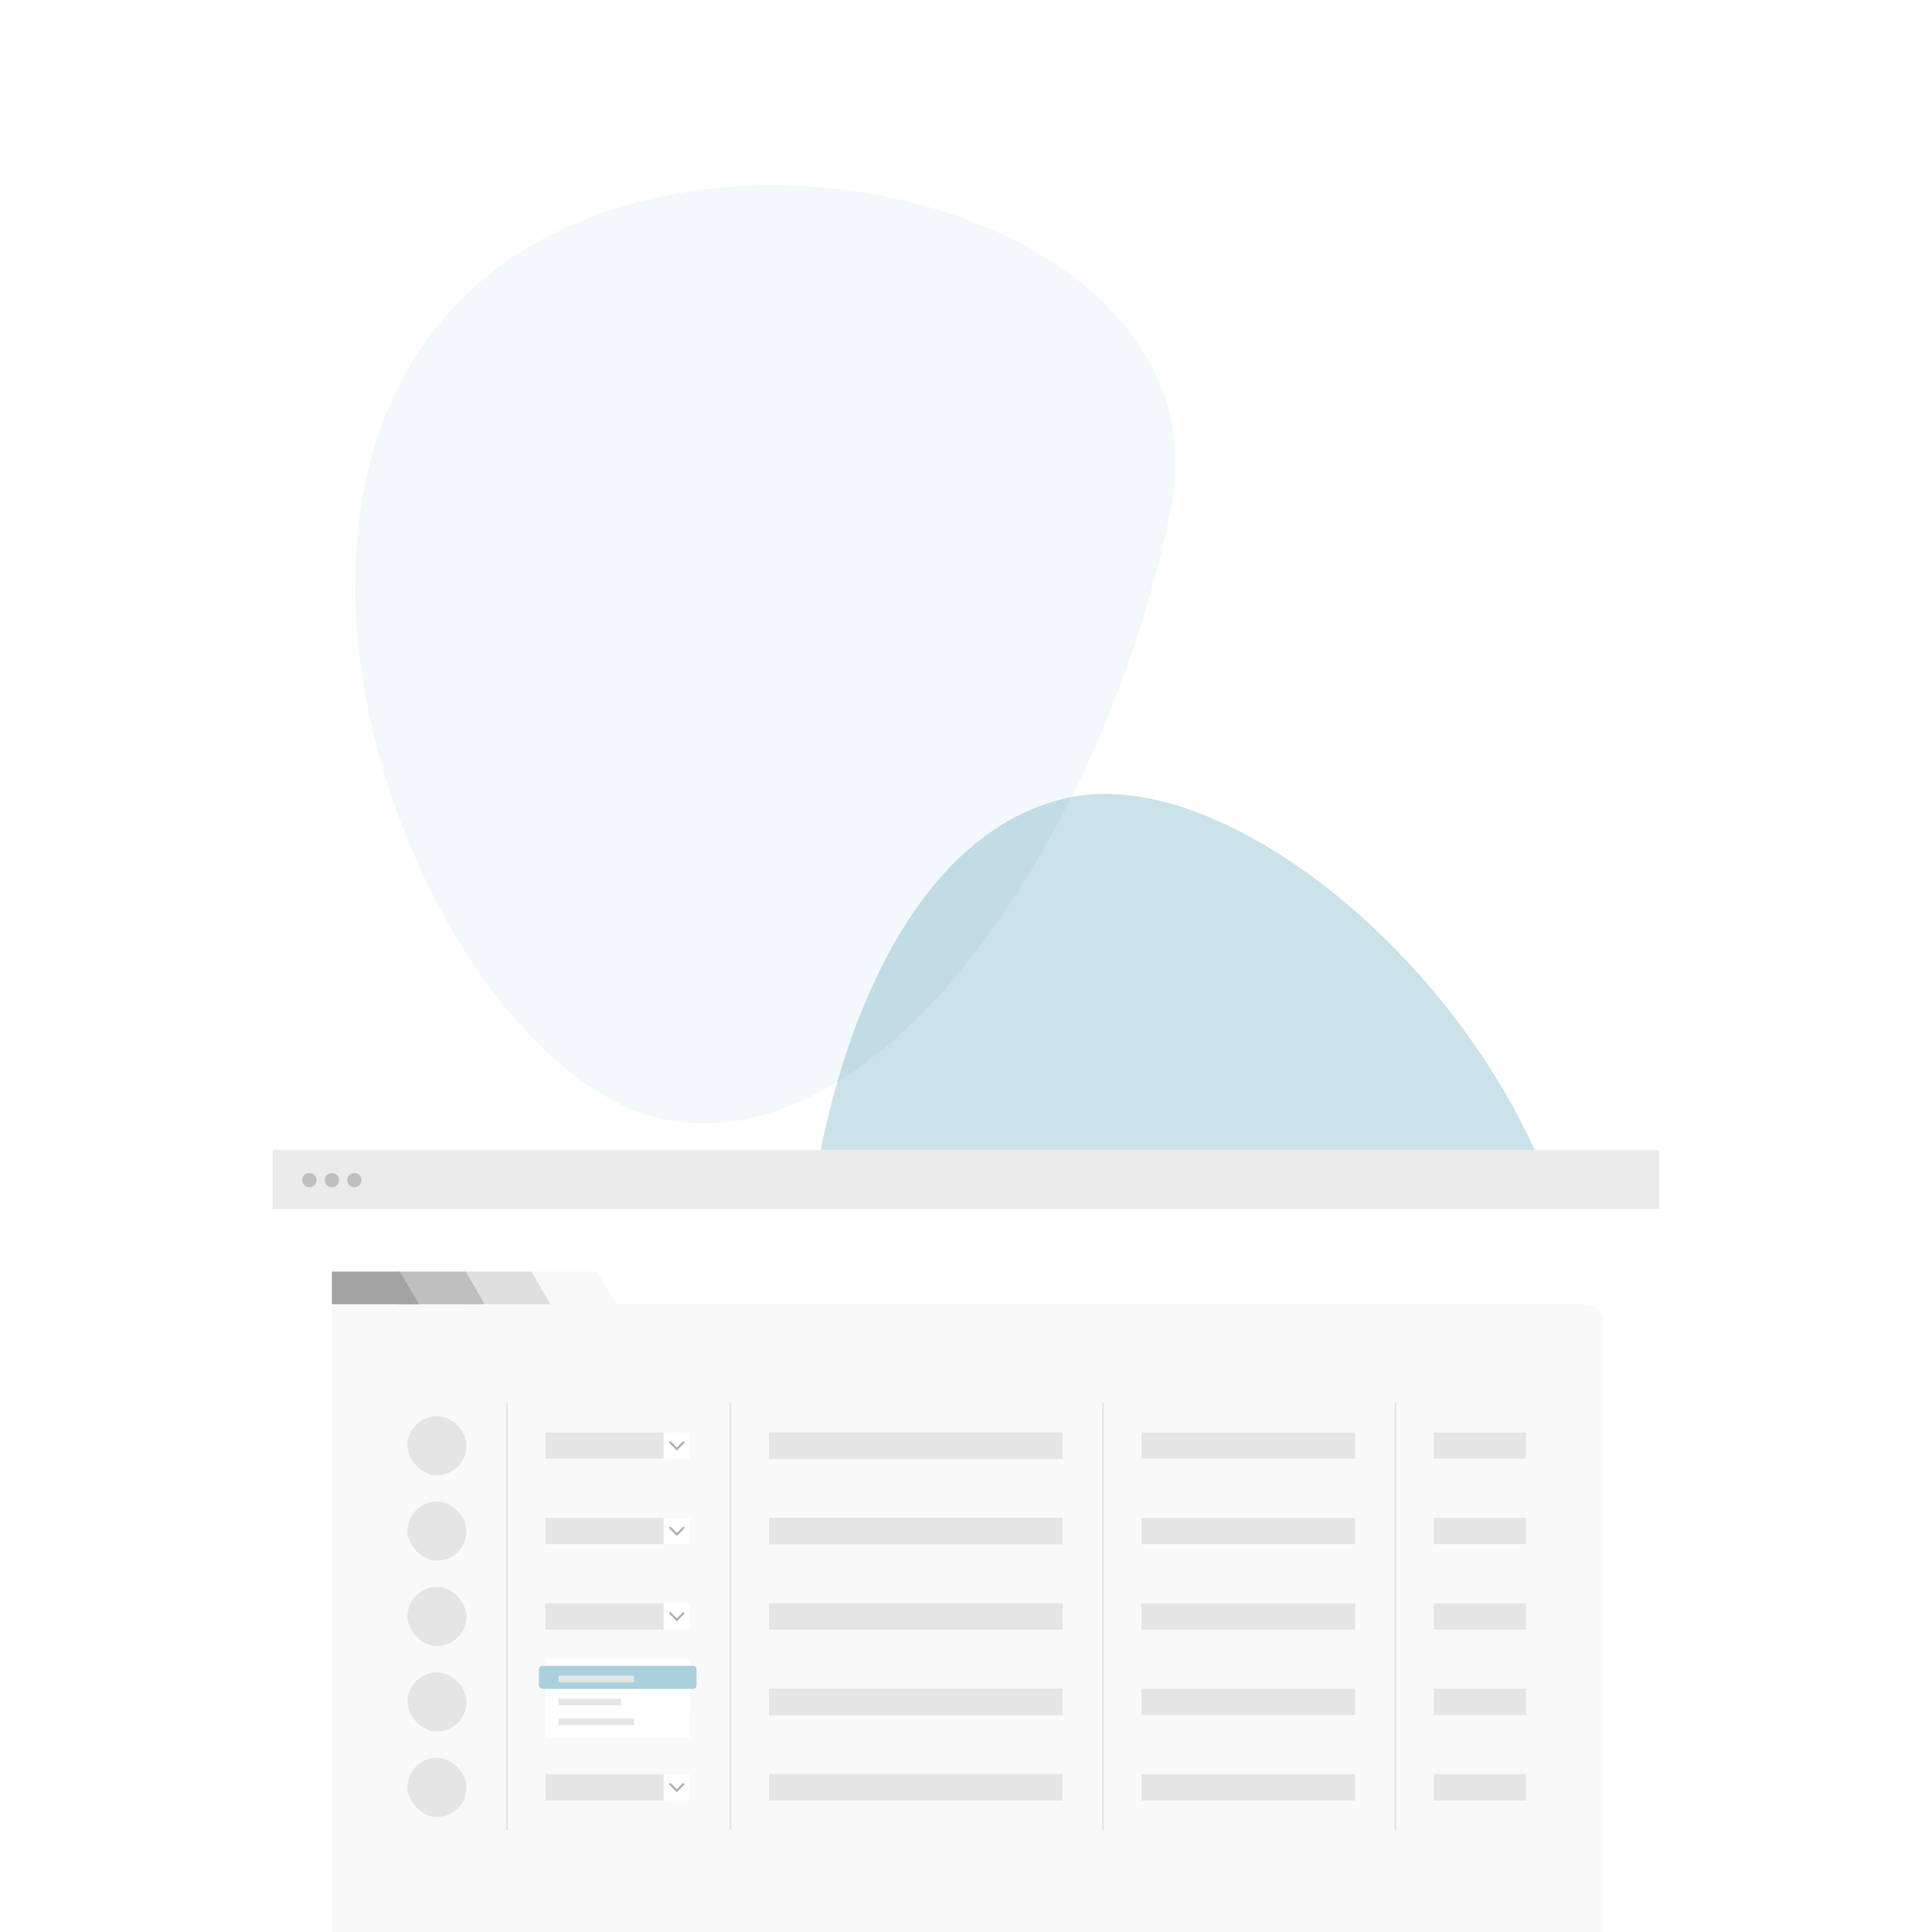 <svg width="588" height="588" viewBox="0 0 588 588" fill="none" xmlns="http://www.w3.org/2000/svg">
<path opacity="0.05" d="M205.757 341.309C138.757 332.301 68.823 176.626 134.237 97.834C199.65 19.042 375.414 60.72 356.361 155.016C337.307 249.312 272.746 350.34 205.757 341.309Z" fill="#007095"/>
<path opacity="0.2" d="M325.234 242.752C391.327 228.543 509.877 351.268 475.05 447.571C440.223 543.873 260.727 564.264 246.701 469.149C232.675 374.033 259.141 257.015 325.234 242.752Z" fill="#007095"/>
<g filter="url(#filter0_dddd_304_2851)">
<rect x="83" y="163" width="422" height="261" rx="10" fill="white"/>
<path d="M187.53 209.947H161V200H181.704L187.53 209.947Z" fill="#F8F8F8"/>
<path d="M167.53 209.947H141V200H161.704L167.53 209.947Z" fill="#DFDFDF"/>
<path d="M147.53 209.947H121V200H141.704L147.53 209.947Z" fill="#BFBFBF"/>
<rect width="422" height="18" transform="translate(83 163)" fill="#EBEBEB"/>
<circle cx="94.172" cy="172.172" r="2.172" fill="#BFBFBF"/>
<circle cx="101" cy="172.172" r="2.172" fill="#BFBFBF"/>
<circle cx="107.828" cy="172.172" r="2.172" fill="#BFBFBF"/>
<g opacity="0.8">
<g clip-path="url(#clip0_304_2851)">
<path d="M101 210H483C485.761 210 488 212.239 488 215V403C488 405.761 485.761 408 483 408H106C103.239 408 101 405.761 101 403V210Z" fill="#F8F8F8"/>
<rect x="124" y="243.978" width="18" height="18" rx="9" fill="#DFDFDF"/>
<line x1="154.288" y1="240" x2="154.288" y2="265.955" stroke="#DFDFDF" stroke-width="0.577"/>
<rect width="36" height="8" transform="translate(166 248.978)" fill="#DFDFDF"/>
<rect width="8" height="8" transform="translate(202 248.978)" fill="white"/>
<path d="M208 252L205.996 254.004L204 252" stroke="#9C9D9D" stroke-width="0.653" stroke-miterlimit="10" stroke-linecap="round"/>
<line x1="222.288" y1="240" x2="222.288" y2="265.955" stroke="#DFDFDF" stroke-width="0.577"/>
<rect width="89.401" height="8.075" transform="translate(234 248.94)" fill="#DFDFDF"/>
<line x1="335.69" y1="240" x2="335.69" y2="265.955" stroke="#DFDFDF" stroke-width="0.577"/>
<rect width="65" height="8" transform="translate(347.401 248.978)" fill="#DFDFDF"/>
<line x1="424.69" y1="240" x2="424.69" y2="265.955" stroke="#DFDFDF" stroke-width="0.577"/>
<rect width="28" height="8" transform="translate(436.401 248.978)" fill="#DFDFDF"/>
<rect x="124" y="269.978" width="18" height="18" rx="9" fill="#DFDFDF"/>
<line x1="154.288" y1="266" x2="154.288" y2="291.955" stroke="#DFDFDF" stroke-width="0.577"/>
<rect width="36" height="8" transform="translate(166 274.978)" fill="#DFDFDF"/>
<rect width="8" height="8" transform="translate(202 274.978)" fill="white"/>
<path d="M208 278L205.996 280.004L204 278" stroke="#9C9D9D" stroke-width="0.653" stroke-miterlimit="10" stroke-linecap="round"/>
<line x1="222.288" y1="266" x2="222.288" y2="291.955" stroke="#DFDFDF" stroke-width="0.577"/>
<rect width="89.401" height="8.075" transform="translate(234 274.94)" fill="#DFDFDF"/>
<line x1="335.69" y1="266" x2="335.69" y2="291.955" stroke="#DFDFDF" stroke-width="0.577"/>
<rect width="65" height="8" transform="translate(347.401 274.978)" fill="#DFDFDF"/>
<line x1="424.69" y1="266" x2="424.69" y2="291.955" stroke="#DFDFDF" stroke-width="0.577"/>
<rect width="28" height="8" transform="translate(436.401 274.978)" fill="#DFDFDF"/>
<rect x="124" y="295.978" width="18" height="18" rx="9" fill="#DFDFDF"/>
<line x1="154.288" y1="292" x2="154.288" y2="317.955" stroke="#DFDFDF" stroke-width="0.577"/>
<rect width="36" height="8" transform="translate(166 300.978)" fill="#DFDFDF"/>
<rect width="8" height="8" transform="translate(202 300.978)" fill="white"/>
<path d="M208 304L205.996 306.004L204 304" stroke="#9C9D9D" stroke-width="0.653" stroke-miterlimit="10" stroke-linecap="round"/>
<line x1="222.288" y1="292" x2="222.288" y2="317.955" stroke="#DFDFDF" stroke-width="0.577"/>
<rect width="89.401" height="8.075" transform="translate(234 300.94)" fill="#DFDFDF"/>
<line x1="335.69" y1="292" x2="335.69" y2="317.955" stroke="#DFDFDF" stroke-width="0.577"/>
<rect width="65" height="8" transform="translate(347.401 300.978)" fill="#DFDFDF"/>
<line x1="424.69" y1="292" x2="424.69" y2="317.955" stroke="#DFDFDF" stroke-width="0.577"/>
<rect width="28" height="8" transform="translate(436.401 300.978)" fill="#DFDFDF"/>
<rect x="124" y="321.978" width="18" height="18" rx="9" fill="#DFDFDF"/>
<line x1="154.288" y1="318" x2="154.288" y2="343.955" stroke="#DFDFDF" stroke-width="0.577"/>
<rect width="36" height="8" transform="translate(166 326.978)" fill="#DFDFDF"/>
<rect width="8" height="8" transform="translate(202 326.978)" fill="white"/>
<path d="M208 330L205.996 332.004L204 330" stroke="#9C9D9D" stroke-width="0.653" stroke-miterlimit="10" stroke-linecap="round"/>
<line x1="222.288" y1="318" x2="222.288" y2="343.955" stroke="#DFDFDF" stroke-width="0.577"/>
<rect width="89.401" height="8.075" transform="translate(234 326.94)" fill="#DFDFDF"/>
<line x1="335.69" y1="318" x2="335.69" y2="343.955" stroke="#DFDFDF" stroke-width="0.577"/>
<rect width="65" height="8" transform="translate(347.401 326.978)" fill="#DFDFDF"/>
<line x1="424.69" y1="318" x2="424.69" y2="343.955" stroke="#DFDFDF" stroke-width="0.577"/>
<rect width="28" height="8" transform="translate(436.401 326.978)" fill="#DFDFDF"/>
<rect x="124" y="347.978" width="18" height="18" rx="9" fill="#DFDFDF"/>
<line x1="154.288" y1="344" x2="154.288" y2="369.955" stroke="#DFDFDF" stroke-width="0.577"/>
<rect width="36" height="8" transform="translate(166 352.978)" fill="#DFDFDF"/>
<rect width="8" height="8" transform="translate(202 352.978)" fill="white"/>
<path d="M208 356L205.996 358.004L204 356" stroke="#9C9D9D" stroke-width="0.653" stroke-miterlimit="10" stroke-linecap="round"/>
<line x1="222.288" y1="344" x2="222.288" y2="369.955" stroke="#DFDFDF" stroke-width="0.577"/>
<rect width="89.401" height="8.075" transform="translate(234 352.94)" fill="#DFDFDF"/>
<line x1="335.69" y1="344" x2="335.69" y2="369.955" stroke="#DFDFDF" stroke-width="0.577"/>
<rect width="65" height="8" transform="translate(347.401 352.978)" fill="#DFDFDF"/>
<line x1="424.69" y1="344" x2="424.69" y2="369.955" stroke="#DFDFDF" stroke-width="0.577"/>
<rect width="28" height="8" transform="translate(436.401 352.978)" fill="#DFDFDF"/>
<g filter="url(#filter1_dddd_304_2851)">
<rect x="111" y="265" width="367" height="26" rx="8" fill="white"/>
<rect x="124" y="269" width="18" height="18" rx="9" fill="#007095"/>
<line x1="154.288" y1="265.022" x2="154.288" y2="290.978" stroke="#DFDFDF" stroke-width="0.577"/>
<rect width="36" height="8" transform="translate(166 274)" fill="#007095"/>
<rect width="23" height="2" transform="translate(169 277)" fill="white"/>
<rect width="8" height="8" transform="translate(202 274)" fill="#E6F1F5"/>
<path d="M204 279.026L206.004 277.023L208 279.026" stroke="#007095" stroke-width="0.653" stroke-miterlimit="10" stroke-linecap="round"/>
<line x1="222.288" y1="265.022" x2="222.288" y2="290.978" stroke="#DFDFDF" stroke-width="0.577"/>
<rect width="89.401" height="8.075" transform="translate(234 273.962)" fill="#007095"/>
<line x1="335.69" y1="265.022" x2="335.69" y2="290.978" stroke="#DFDFDF" stroke-width="0.577"/>
<rect width="65" height="8" transform="translate(347.401 274)" fill="#007095"/>
<line x1="424.69" y1="265.022" x2="424.69" y2="290.978" stroke="#DFDFDF" stroke-width="0.577"/>
<rect width="28" height="8" transform="translate(436.401 274)" fill="#007095"/>
</g>
<g filter="url(#filter2_dddd_304_2851)">
<rect width="44" height="24" transform="translate(166 282)" fill="white"/>
<rect width="23" height="2" transform="translate(170 300)" fill="#DFDFDF"/>
<rect width="19" height="2" transform="translate(170 294)" fill="#DFDFDF"/>
<rect x="164" y="284" width="48" height="7" rx="1" fill="#96C4D4"/>
<rect width="23" height="2" transform="translate(170 287)" fill="#DFDFDF"/>
</g>
</g>
</g>
<path d="M127.53 209.947H101V200H121.704L127.53 209.947Z" fill="#A3A3A3"/>
</g>
<defs>
<filter id="filter0_dddd_304_2851" x="43" y="155" width="502" height="409" filterUnits="userSpaceOnUse" color-interpolation-filters="sRGB">
<feFlood flood-opacity="0" result="BackgroundImageFix"/>
<feColorMatrix in="SourceAlpha" type="matrix" values="0 0 0 0 0 0 0 0 0 0 0 0 0 0 0 0 0 0 127 0" result="hardAlpha"/>
<feOffset dy="6"/>
<feGaussianBlur stdDeviation="7"/>
<feColorMatrix type="matrix" values="0 0 0 0 0 0 0 0 0 0 0 0 0 0 0 0 0 0 0.1 0"/>
<feBlend mode="normal" in2="BackgroundImageFix" result="effect1_dropShadow_304_2851"/>
<feColorMatrix in="SourceAlpha" type="matrix" values="0 0 0 0 0 0 0 0 0 0 0 0 0 0 0 0 0 0 127 0" result="hardAlpha"/>
<feOffset dy="25"/>
<feGaussianBlur stdDeviation="12.5"/>
<feColorMatrix type="matrix" values="0 0 0 0 0 0 0 0 0 0 0 0 0 0 0 0 0 0 0.09 0"/>
<feBlend mode="normal" in2="effect1_dropShadow_304_2851" result="effect2_dropShadow_304_2851"/>
<feColorMatrix in="SourceAlpha" type="matrix" values="0 0 0 0 0 0 0 0 0 0 0 0 0 0 0 0 0 0 127 0" result="hardAlpha"/>
<feOffset dy="56"/>
<feGaussianBlur stdDeviation="17"/>
<feColorMatrix type="matrix" values="0 0 0 0 0 0 0 0 0 0 0 0 0 0 0 0 0 0 0.05 0"/>
<feBlend mode="normal" in2="effect2_dropShadow_304_2851" result="effect3_dropShadow_304_2851"/>
<feColorMatrix in="SourceAlpha" type="matrix" values="0 0 0 0 0 0 0 0 0 0 0 0 0 0 0 0 0 0 127 0" result="hardAlpha"/>
<feOffset dy="100"/>
<feGaussianBlur stdDeviation="20"/>
<feColorMatrix type="matrix" values="0 0 0 0 0 0 0 0 0 0 0 0 0 0 0 0 0 0 0.01 0"/>
<feBlend mode="normal" in2="effect3_dropShadow_304_2851" result="effect4_dropShadow_304_2851"/>
<feBlend mode="normal" in="SourceGraphic" in2="effect4_dropShadow_304_2851" result="shape"/>
</filter>
<filter id="filter1_dddd_304_2851" x="80" y="259" width="429" height="140" filterUnits="userSpaceOnUse" color-interpolation-filters="sRGB">
<feFlood flood-opacity="0" result="BackgroundImageFix"/>
<feColorMatrix in="SourceAlpha" type="matrix" values="0 0 0 0 0 0 0 0 0 0 0 0 0 0 0 0 0 0 127 0" result="hardAlpha"/>
<feOffset dy="5"/>
<feGaussianBlur stdDeviation="5.5"/>
<feColorMatrix type="matrix" values="0 0 0 0 0 0 0 0 0 0 0 0 0 0 0 0 0 0 0.1 0"/>
<feBlend mode="normal" in2="BackgroundImageFix" result="effect1_dropShadow_304_2851"/>
<feColorMatrix in="SourceAlpha" type="matrix" values="0 0 0 0 0 0 0 0 0 0 0 0 0 0 0 0 0 0 127 0" result="hardAlpha"/>
<feOffset dy="19"/>
<feGaussianBlur stdDeviation="9.5"/>
<feColorMatrix type="matrix" values="0 0 0 0 0 0 0 0 0 0 0 0 0 0 0 0 0 0 0.09 0"/>
<feBlend mode="normal" in2="effect1_dropShadow_304_2851" result="effect2_dropShadow_304_2851"/>
<feColorMatrix in="SourceAlpha" type="matrix" values="0 0 0 0 0 0 0 0 0 0 0 0 0 0 0 0 0 0 127 0" result="hardAlpha"/>
<feOffset dy="43"/>
<feGaussianBlur stdDeviation="13"/>
<feColorMatrix type="matrix" values="0 0 0 0 0 0 0 0 0 0 0 0 0 0 0 0 0 0 0.05 0"/>
<feBlend mode="normal" in2="effect2_dropShadow_304_2851" result="effect3_dropShadow_304_2851"/>
<feColorMatrix in="SourceAlpha" type="matrix" values="0 0 0 0 0 0 0 0 0 0 0 0 0 0 0 0 0 0 127 0" result="hardAlpha"/>
<feOffset dy="77"/>
<feGaussianBlur stdDeviation="15.5"/>
<feColorMatrix type="matrix" values="0 0 0 0 0 0 0 0 0 0 0 0 0 0 0 0 0 0 0.01 0"/>
<feBlend mode="normal" in2="effect3_dropShadow_304_2851" result="effect4_dropShadow_304_2851"/>
<feBlend mode="normal" in="SourceGraphic" in2="effect4_dropShadow_304_2851" result="shape"/>
</filter>
<filter id="filter2_dddd_304_2851" x="156" y="280" width="64" height="53" filterUnits="userSpaceOnUse" color-interpolation-filters="sRGB">
<feFlood flood-opacity="0" result="BackgroundImageFix"/>
<feColorMatrix in="SourceAlpha" type="matrix" values="0 0 0 0 0 0 0 0 0 0 0 0 0 0 0 0 0 0 127 0" result="hardAlpha"/>
<feOffset dy="1"/>
<feGaussianBlur stdDeviation="1.5"/>
<feColorMatrix type="matrix" values="0 0 0 0 0 0 0 0 0 0 0 0 0 0 0 0 0 0 0.1 0"/>
<feBlend mode="normal" in2="BackgroundImageFix" result="effect1_dropShadow_304_2851"/>
<feColorMatrix in="SourceAlpha" type="matrix" values="0 0 0 0 0 0 0 0 0 0 0 0 0 0 0 0 0 0 127 0" result="hardAlpha"/>
<feOffset dy="5"/>
<feGaussianBlur stdDeviation="2.5"/>
<feColorMatrix type="matrix" values="0 0 0 0 0 0 0 0 0 0 0 0 0 0 0 0 0 0 0.09 0"/>
<feBlend mode="normal" in2="effect1_dropShadow_304_2851" result="effect2_dropShadow_304_2851"/>
<feColorMatrix in="SourceAlpha" type="matrix" values="0 0 0 0 0 0 0 0 0 0 0 0 0 0 0 0 0 0 127 0" result="hardAlpha"/>
<feOffset dy="11"/>
<feGaussianBlur stdDeviation="3.5"/>
<feColorMatrix type="matrix" values="0 0 0 0 0 0 0 0 0 0 0 0 0 0 0 0 0 0 0.05 0"/>
<feBlend mode="normal" in2="effect2_dropShadow_304_2851" result="effect3_dropShadow_304_2851"/>
<feColorMatrix in="SourceAlpha" type="matrix" values="0 0 0 0 0 0 0 0 0 0 0 0 0 0 0 0 0 0 127 0" result="hardAlpha"/>
<feOffset dy="19"/>
<feGaussianBlur stdDeviation="4"/>
<feColorMatrix type="matrix" values="0 0 0 0 0 0 0 0 0 0 0 0 0 0 0 0 0 0 0.01 0"/>
<feBlend mode="normal" in2="effect3_dropShadow_304_2851" result="effect4_dropShadow_304_2851"/>
<feBlend mode="normal" in="SourceGraphic" in2="effect4_dropShadow_304_2851" result="shape"/>
</filter>
<clipPath id="clip0_304_2851">
<path d="M101 210H483C485.761 210 488 212.239 488 215V403C488 405.761 485.761 408 483 408H106C103.239 408 101 405.761 101 403V210Z" fill="white"/>
</clipPath>
</defs>
</svg>
